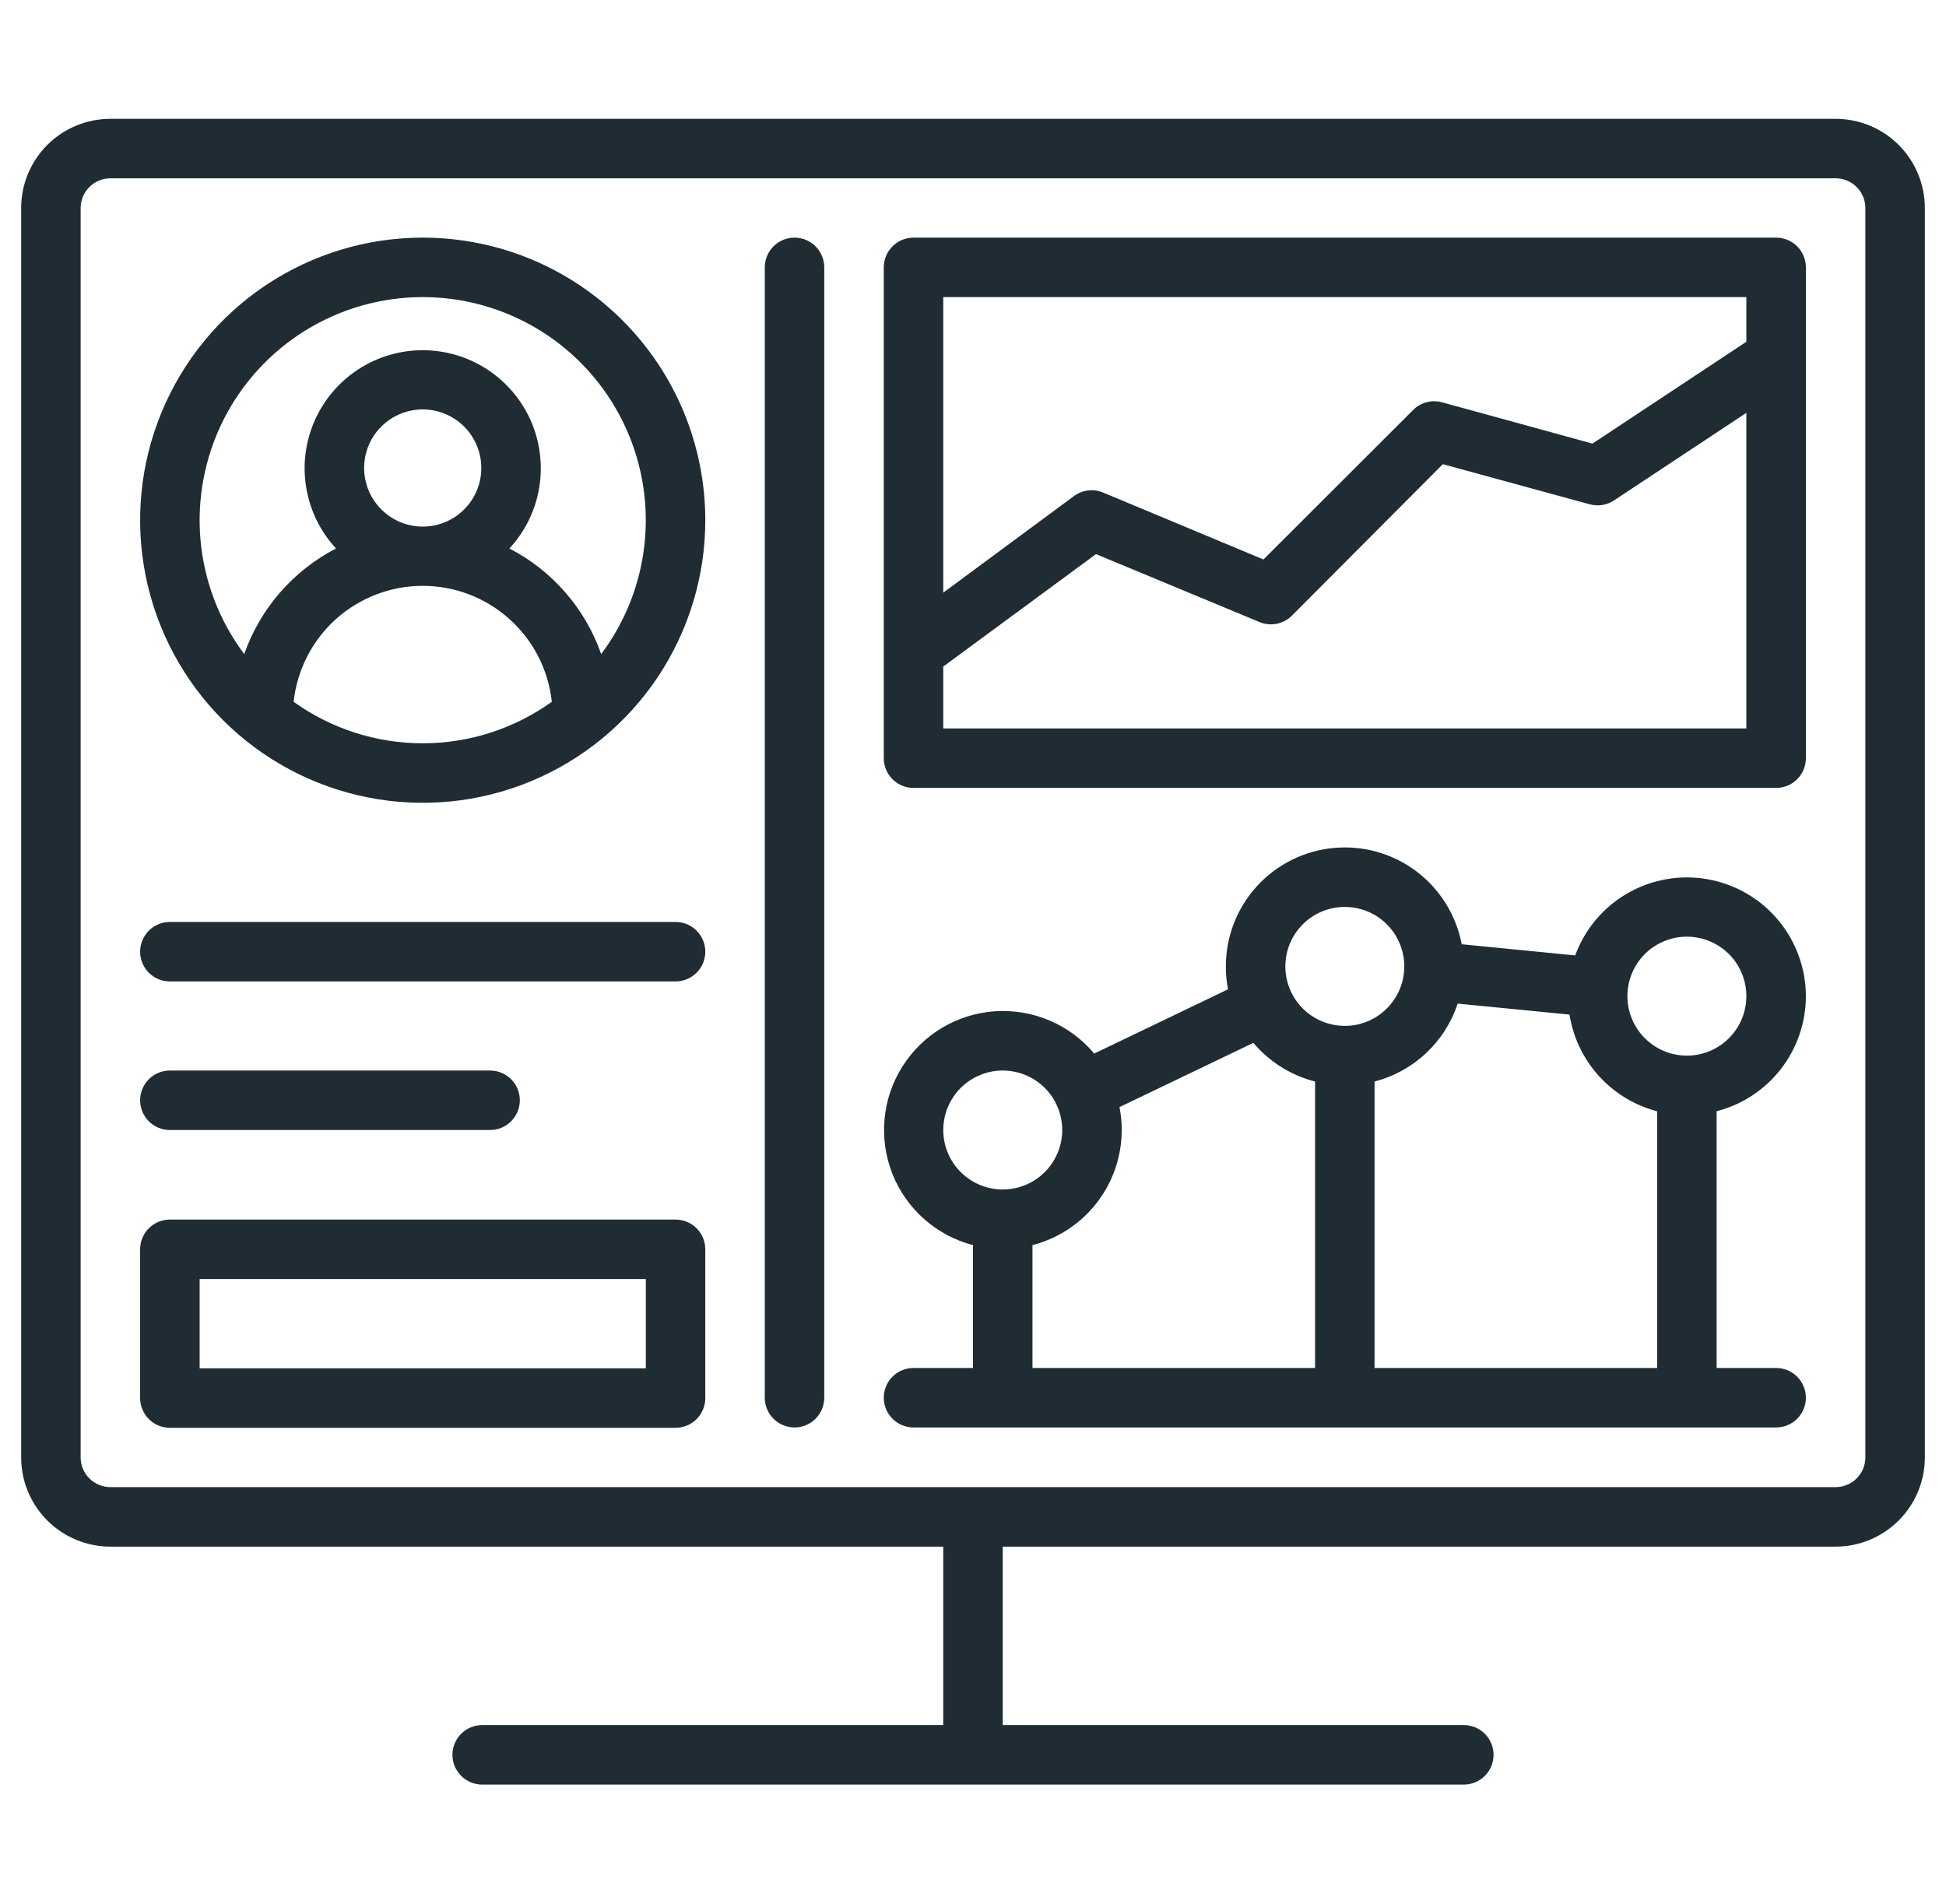 <svg xmlns="http://www.w3.org/2000/svg" width="46" height="45" viewBox="0 0 46 45" fill="none"><g clip-path="url(#clip0_11159_35035)"><path d="M43.391 2.809H2.609C2.05 2.809 1.513 3.031 1.118 3.426C0.722 3.822 0.5 4.359 0.5 4.918L0.5 34.449C0.5 35.009 0.722 35.545 1.118 35.941C1.513 36.336 2.05 36.559 2.609 36.559H22.297V40.777H11.398C11.212 40.777 11.033 40.851 10.901 40.983C10.769 41.115 10.695 41.294 10.695 41.48C10.695 41.667 10.769 41.846 10.901 41.978C11.033 42.109 11.212 42.184 11.398 42.184H34.602C34.788 42.184 34.967 42.109 35.099 41.978C35.231 41.846 35.305 41.667 35.305 41.48C35.305 41.294 35.231 41.115 35.099 40.983C34.967 40.851 34.788 40.777 34.602 40.777H23.703V36.559H43.391C43.95 36.559 44.487 36.336 44.882 35.941C45.278 35.545 45.5 35.009 45.5 34.449V4.918C45.5 4.359 45.278 3.822 44.882 3.426C44.487 3.031 43.95 2.809 43.391 2.809ZM44.094 34.449C44.094 34.636 44.02 34.815 43.888 34.946C43.756 35.078 43.577 35.152 43.391 35.152H2.609C2.423 35.152 2.244 35.078 2.112 34.946C1.98 34.815 1.906 34.636 1.906 34.449V4.918C1.906 4.731 1.98 4.553 2.112 4.421C2.244 4.289 2.423 4.215 2.609 4.215H43.391C43.577 4.215 43.756 4.289 43.888 4.421C44.02 4.553 44.094 4.731 44.094 4.918V34.449Z" fill="#1F2C33"></path><path d="M9.992 5.617C8.671 5.617 7.38 6.009 6.281 6.743C5.183 7.477 4.327 8.52 3.821 9.741C3.315 10.961 3.183 12.304 3.441 13.6C3.699 14.896 4.335 16.086 5.269 17.02C6.203 17.954 7.393 18.59 8.689 18.848C9.985 19.106 11.328 18.974 12.548 18.468C13.769 17.962 14.812 17.106 15.546 16.008C16.28 14.909 16.672 13.618 16.672 12.297C16.672 10.525 15.968 8.826 14.715 7.574C13.463 6.321 11.764 5.617 9.992 5.617ZM6.941 16.589C7.022 15.837 7.378 15.14 7.941 14.634C8.505 14.128 9.235 13.848 9.992 13.848C10.749 13.848 11.48 14.128 12.043 14.634C12.607 15.14 12.963 15.837 13.044 16.589C12.154 17.227 11.087 17.57 9.992 17.57C8.898 17.57 7.83 17.227 6.941 16.589ZM8.607 11.063C8.607 10.789 8.688 10.521 8.84 10.293C8.993 10.066 9.209 9.888 9.462 9.783C9.715 9.678 9.994 9.651 10.262 9.704C10.531 9.758 10.778 9.89 10.972 10.083C11.165 10.277 11.297 10.524 11.351 10.793C11.404 11.061 11.377 11.34 11.272 11.593C11.167 11.846 10.989 12.062 10.762 12.215C10.534 12.367 10.266 12.448 9.992 12.448C9.625 12.447 9.273 12.301 9.014 12.041C8.754 11.782 8.608 11.43 8.607 11.063ZM14.211 15.461C13.833 14.383 13.057 13.49 12.042 12.965C12.41 12.566 12.655 12.069 12.745 11.534C12.835 10.998 12.767 10.449 12.55 9.951C12.332 9.454 11.974 9.031 11.52 8.734C11.066 8.437 10.535 8.278 9.992 8.278C9.449 8.278 8.918 8.437 8.464 8.734C8.01 9.031 7.652 9.454 7.435 9.951C7.217 10.449 7.149 10.998 7.24 11.534C7.33 12.069 7.574 12.566 7.943 12.965C6.928 13.49 6.152 14.383 5.773 15.461C5.186 14.678 4.828 13.746 4.74 12.77C4.652 11.795 4.838 10.815 5.275 9.939C5.713 9.063 6.387 8.326 7.22 7.811C8.053 7.296 9.013 7.023 9.992 7.023C10.972 7.023 11.931 7.296 12.765 7.811C13.598 8.326 14.271 9.063 14.709 9.939C15.147 10.815 15.332 11.795 15.244 12.77C15.156 13.746 14.799 14.678 14.211 15.461Z" fill="#1F2C33"></path><path d="M15.969 21.793H4.016C3.829 21.793 3.65 21.867 3.518 21.999C3.387 22.131 3.312 22.31 3.312 22.496C3.312 22.683 3.387 22.861 3.518 22.993C3.65 23.125 3.829 23.199 4.016 23.199H15.969C16.155 23.199 16.334 23.125 16.466 22.993C16.598 22.861 16.672 22.683 16.672 22.496C16.672 22.31 16.598 22.131 16.466 21.999C16.334 21.867 16.155 21.793 15.969 21.793Z" fill="#1F2C33"></path><path d="M4.016 26.711H11.585C11.771 26.711 11.95 26.637 12.082 26.505C12.214 26.373 12.288 26.194 12.288 26.008C12.288 25.821 12.214 25.642 12.082 25.511C11.95 25.379 11.771 25.305 11.585 25.305H4.016C3.829 25.305 3.65 25.379 3.518 25.511C3.387 25.642 3.312 25.821 3.312 26.008C3.312 26.194 3.387 26.373 3.518 26.505C3.65 26.637 3.829 26.711 4.016 26.711Z" fill="#1F2C33"></path><path d="M18.781 5.617C18.595 5.617 18.416 5.691 18.284 5.823C18.152 5.955 18.078 6.134 18.078 6.32V33.039C18.078 33.225 18.152 33.404 18.284 33.536C18.416 33.668 18.595 33.742 18.781 33.742C18.968 33.742 19.147 33.668 19.278 33.536C19.41 33.404 19.484 33.225 19.484 33.039V6.32C19.484 6.134 19.41 5.955 19.278 5.823C19.147 5.691 18.968 5.617 18.781 5.617Z" fill="#1F2C33"></path><path d="M15.969 28.828H4.016C3.829 28.828 3.65 28.902 3.518 29.034C3.387 29.166 3.312 29.345 3.312 29.531V33.047C3.312 33.233 3.387 33.412 3.518 33.544C3.65 33.676 3.829 33.75 4.016 33.75H15.969C16.155 33.75 16.334 33.676 16.466 33.544C16.598 33.412 16.672 33.233 16.672 33.047V29.531C16.672 29.345 16.598 29.166 16.466 29.034C16.334 28.902 16.155 28.828 15.969 28.828ZM15.266 32.344H4.719V30.234H15.266V32.344Z" fill="#1F2C33"></path><path d="M42.688 8.454V6.32C42.688 6.134 42.613 5.955 42.482 5.823C42.35 5.691 42.171 5.617 41.984 5.617H21.594C21.407 5.617 21.228 5.691 21.097 5.823C20.965 5.955 20.891 6.134 20.891 6.32V17.922C20.891 18.108 20.965 18.287 21.097 18.419C21.228 18.551 21.407 18.625 21.594 18.625H41.984C42.171 18.625 42.35 18.551 42.482 18.419C42.613 18.287 42.688 18.108 42.688 17.922V8.458V8.454ZM41.281 7.023V8.078L37.643 10.486L34.085 9.509C33.965 9.477 33.839 9.476 33.719 9.509C33.599 9.541 33.49 9.604 33.403 9.692L29.866 13.225L26.083 11.646C25.969 11.597 25.844 11.579 25.72 11.594C25.597 11.608 25.479 11.656 25.38 11.731L22.297 14.009V7.023H41.281ZM22.297 17.219V15.756L25.907 13.098L29.775 14.705C29.903 14.758 30.045 14.772 30.181 14.744C30.318 14.716 30.443 14.649 30.541 14.55L34.106 10.972L37.579 11.921C37.676 11.947 37.777 11.953 37.876 11.937C37.974 11.921 38.069 11.884 38.152 11.829L41.281 9.759V17.219H22.297Z" fill="#1F2C33"></path><path d="M42.688 23.547C42.686 22.887 42.453 22.248 42.028 21.743C41.603 21.238 41.014 20.898 40.364 20.783C39.714 20.668 39.045 20.786 38.472 21.115C37.9 21.444 37.462 21.964 37.235 22.584L34.552 22.32C34.422 21.632 34.039 21.017 33.48 20.596C32.92 20.175 32.223 19.978 31.526 20.044C30.829 20.109 30.181 20.432 29.709 20.95C29.238 21.468 28.977 22.143 28.977 22.844C28.976 23.026 28.994 23.207 29.029 23.385L25.865 24.904C25.581 24.565 25.221 24.297 24.813 24.124C24.406 23.95 23.964 23.875 23.522 23.904C23.081 23.934 22.652 24.067 22.272 24.293C21.891 24.52 21.57 24.833 21.333 25.207C21.096 25.581 20.951 26.005 20.91 26.446C20.868 26.887 20.931 27.331 21.093 27.743C21.256 28.154 21.513 28.522 21.845 28.816C22.176 29.109 22.572 29.32 23 29.432V32.336H21.594C21.407 32.336 21.228 32.41 21.097 32.542C20.965 32.674 20.891 32.852 20.891 33.039C20.891 33.225 20.965 33.404 21.097 33.536C21.228 33.668 21.407 33.742 21.594 33.742H41.984C42.171 33.742 42.35 33.668 42.482 33.536C42.613 33.404 42.688 33.225 42.688 33.039C42.688 32.852 42.613 32.674 42.482 32.542C42.35 32.41 42.171 32.336 41.984 32.336H40.578V26.268C41.181 26.112 41.716 25.76 42.098 25.268C42.48 24.775 42.687 24.17 42.688 23.547ZM39.875 22.141C40.153 22.141 40.425 22.223 40.656 22.378C40.888 22.532 41.068 22.752 41.174 23.009C41.281 23.266 41.309 23.548 41.254 23.821C41.2 24.094 41.066 24.345 40.869 24.541C40.673 24.738 40.422 24.872 40.149 24.926C39.877 24.98 39.594 24.953 39.337 24.846C39.08 24.74 38.86 24.559 38.706 24.328C38.551 24.097 38.469 23.825 38.469 23.547C38.469 23.174 38.617 22.816 38.881 22.552C39.144 22.289 39.502 22.141 39.875 22.141ZM31.789 21.438C32.067 21.438 32.339 21.52 32.57 21.674C32.802 21.829 32.982 22.049 33.088 22.306C33.195 22.562 33.223 22.845 33.168 23.118C33.114 23.391 32.98 23.641 32.783 23.838C32.587 24.035 32.336 24.169 32.063 24.223C31.791 24.277 31.508 24.249 31.251 24.143C30.994 24.037 30.774 23.856 30.62 23.625C30.465 23.394 30.383 23.122 30.383 22.844C30.383 22.471 30.531 22.113 30.795 21.849C31.058 21.586 31.416 21.438 31.789 21.438ZM22.297 26.711C22.297 26.433 22.379 26.161 22.534 25.93C22.688 25.698 22.908 25.518 23.165 25.412C23.422 25.305 23.705 25.277 23.977 25.332C24.25 25.386 24.501 25.52 24.698 25.716C24.894 25.913 25.028 26.164 25.082 26.437C25.137 26.709 25.109 26.992 25.002 27.249C24.896 27.506 24.716 27.726 24.484 27.88C24.253 28.035 23.981 28.117 23.703 28.117C23.33 28.117 22.973 27.969 22.709 27.705C22.445 27.442 22.297 27.084 22.297 26.711ZM24.406 29.432C25.01 29.276 25.544 28.924 25.926 28.432C26.308 27.939 26.515 27.334 26.516 26.711C26.516 26.529 26.498 26.348 26.463 26.169L29.627 24.651C30.007 25.1 30.517 25.419 31.086 25.565V32.336H24.406V29.432ZM32.492 32.336V25.565C32.948 25.447 33.366 25.216 33.71 24.894C34.053 24.572 34.31 24.17 34.457 23.723L37.101 23.983C37.186 24.524 37.428 25.029 37.795 25.434C38.163 25.84 38.642 26.13 39.172 26.268V32.336H32.492Z" fill="#1F2C33"></path></g><defs><clipPath id="clip0_11159_35035"><rect width="45" height="45" fill="white" transform="translate(0.5)"></rect></clipPath></defs></svg>